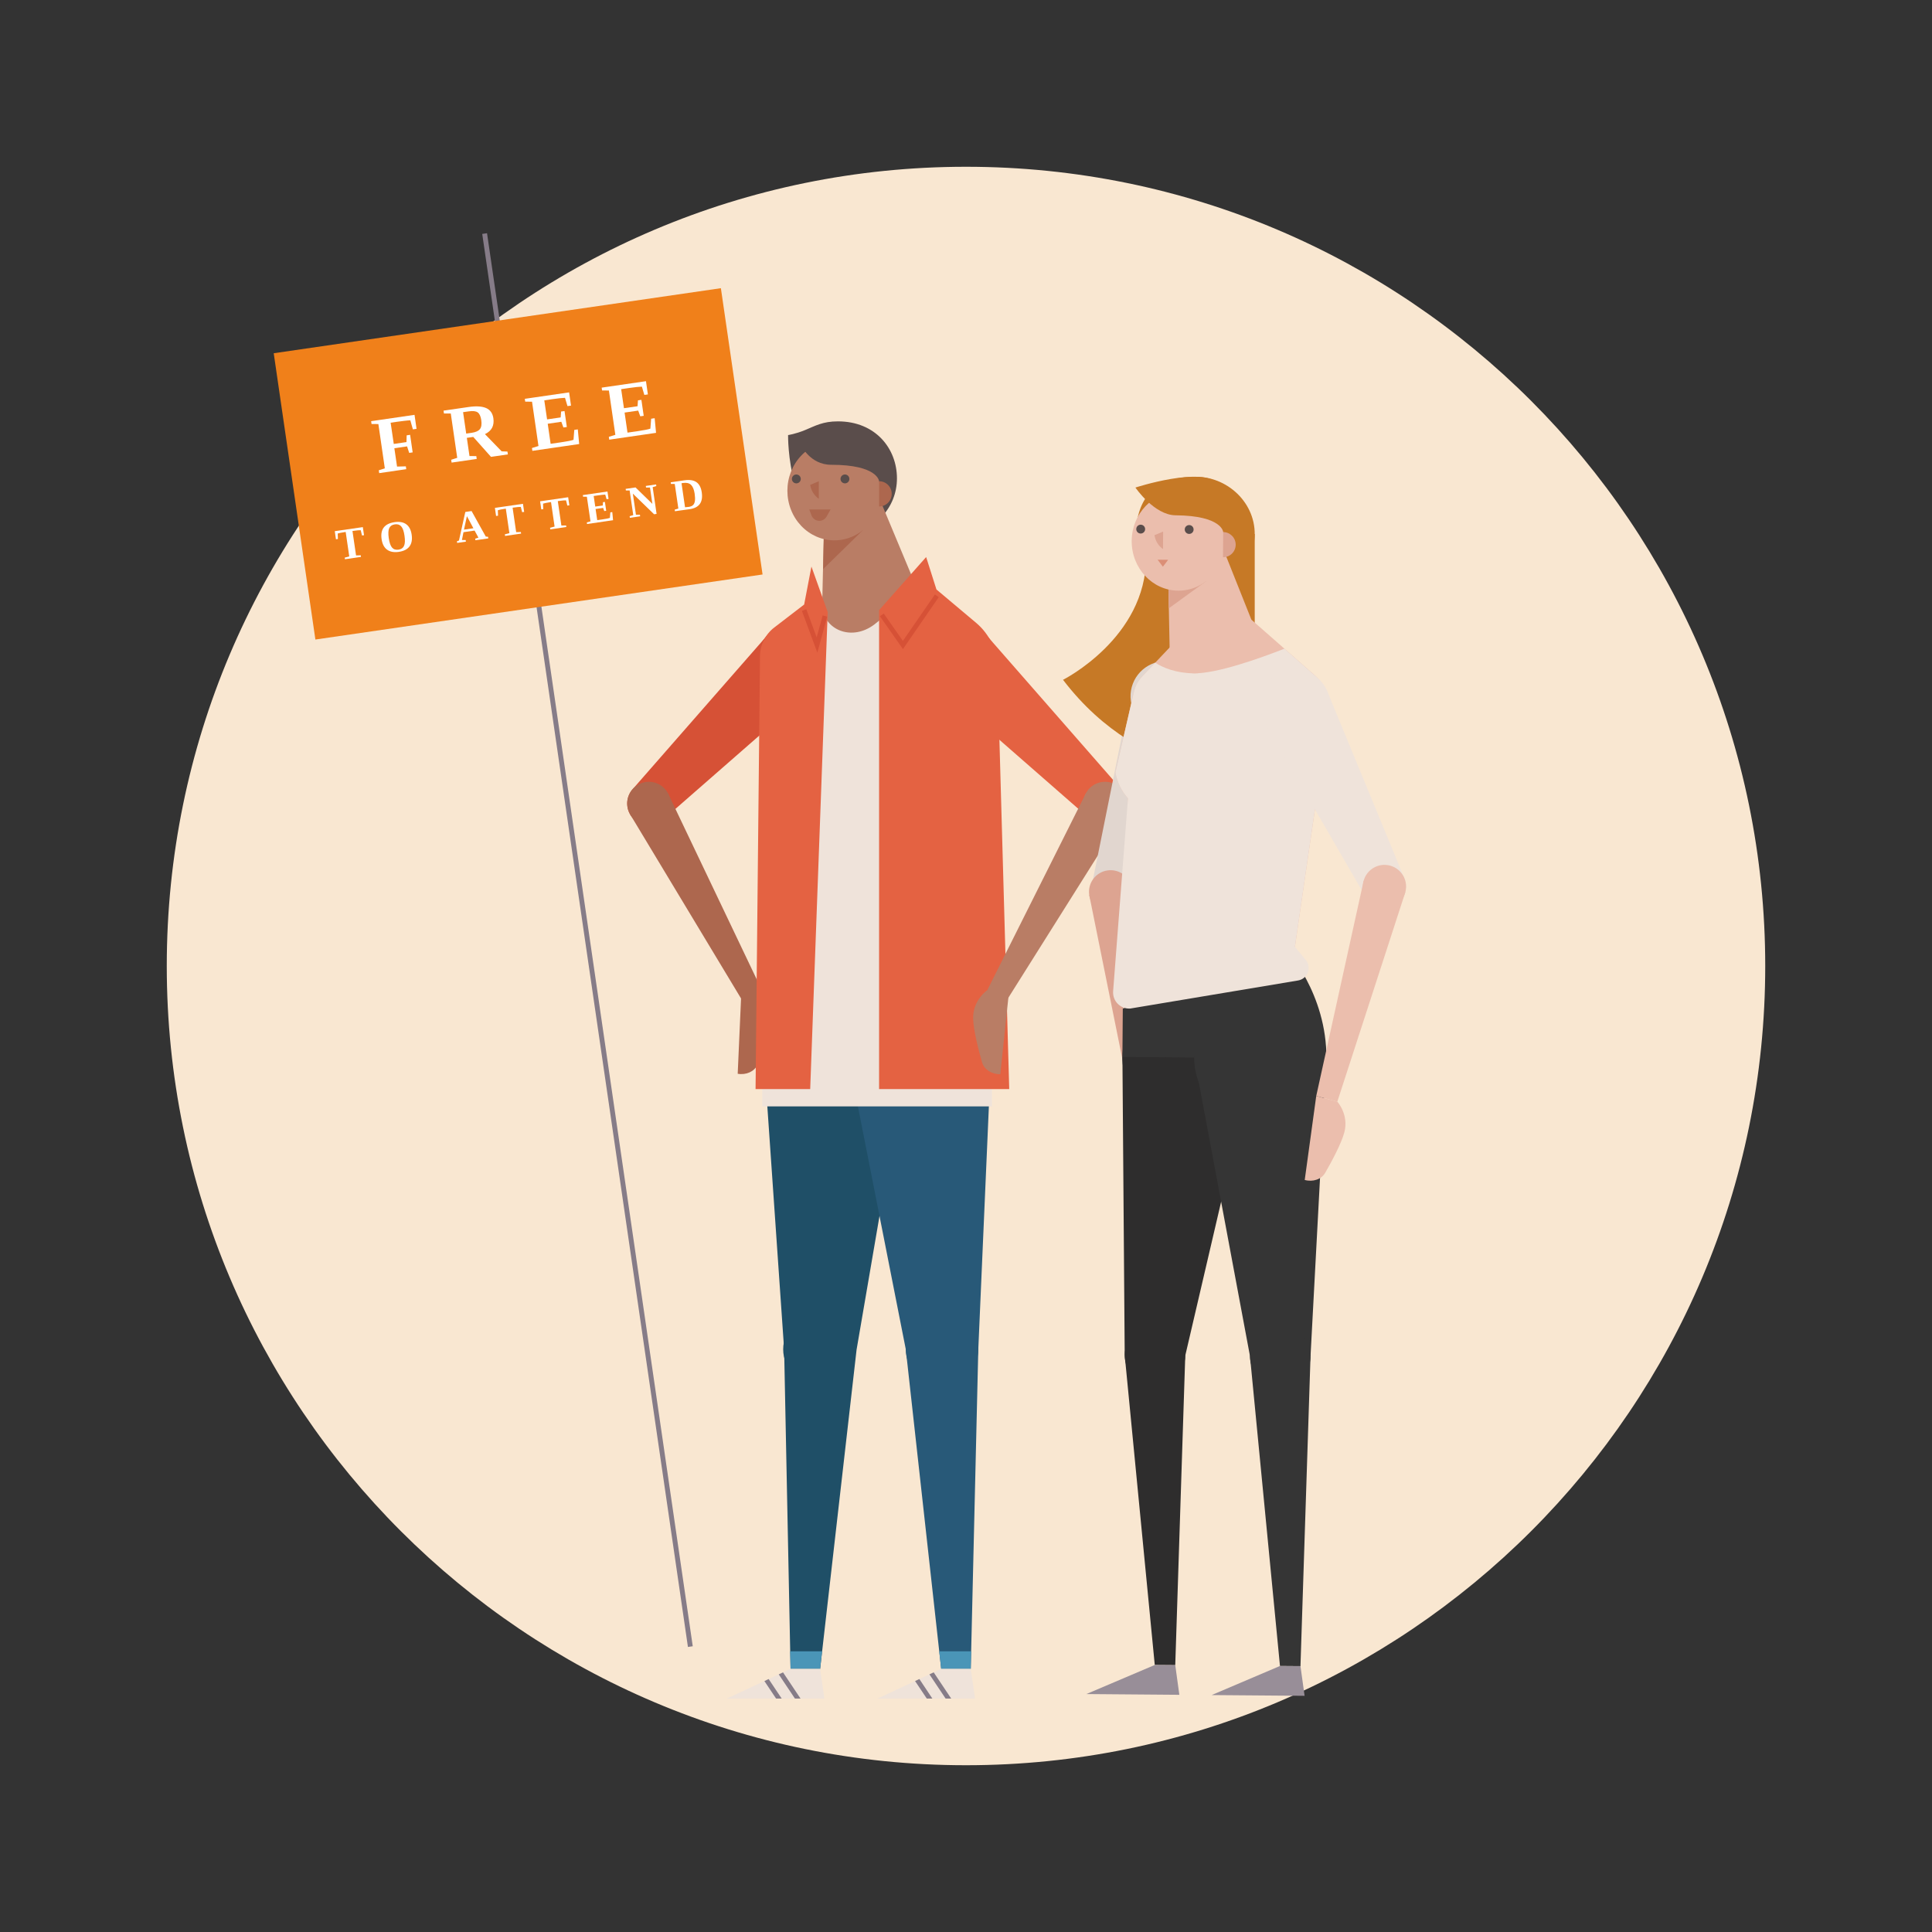 <svg xmlns="http://www.w3.org/2000/svg" xmlns:xlink="http://www.w3.org/1999/xlink" width="1080" zoomAndPan="magnify" viewBox="0 0 810 810" height="1080" preserveAspectRatio="xMidYMid meet" version="1.0"><rect x="0" y="0" width="810" height="810" fill="#333333" stroke="none"/><defs><g/><clipPath id="3404eab331"><path d="M 69.918 69.918 L 740.082 69.918 L 740.082 740.082 L 69.918 740.082 Z M 69.918 69.918 " clip-rule="nonzero"/></clipPath><clipPath id="48c3087d3f"><path d="M 405 69.918 C 219.938 69.918 69.918 219.938 69.918 405 C 69.918 590.062 219.938 740.082 405 740.082 C 590.062 740.082 740.082 590.062 740.082 405 C 740.082 219.938 590.062 69.918 405 69.918 Z M 405 69.918 " clip-rule="nonzero"/></clipPath><clipPath id="56331b2fe4"><path d="M 202 97.453 L 291 97.453 L 291 691 L 202 691 Z M 202 97.453 " clip-rule="nonzero"/></clipPath><clipPath id="d2fed245e0"><path d="M 114.762 120 L 320 120 L 320 269 L 114.762 269 Z M 114.762 120 " clip-rule="nonzero"/></clipPath><clipPath id="007ff8194c"><path d="M 304 699 L 346 699 L 346 712.453 L 304 712.453 Z M 304 699 " clip-rule="nonzero"/></clipPath><clipPath id="f510720773"><path d="M 326 701 L 336 701 L 336 712.453 L 326 712.453 Z M 326 701 " clip-rule="nonzero"/></clipPath><clipPath id="2a7aa86692"><path d="M 320 703 L 328 703 L 328 712.453 L 320 712.453 Z M 320 703 " clip-rule="nonzero"/></clipPath><clipPath id="5cb35851af"><path d="M 367 699 L 409 699 L 409 712.453 L 367 712.453 Z M 367 699 " clip-rule="nonzero"/></clipPath><clipPath id="03c83c3b67"><path d="M 389 701 L 399 701 L 399 712.453 L 389 712.453 Z M 389 701 " clip-rule="nonzero"/></clipPath><clipPath id="36b7e538b1"><path d="M 383 703 L 391 703 L 391 712.453 L 383 712.453 Z M 383 703 " clip-rule="nonzero"/></clipPath><clipPath id="79b43c636f"><path d="M 529 288 L 589.512 288 L 589.512 381 L 529 381 Z M 529 288 " clip-rule="nonzero"/></clipPath><clipPath id="c5164bfb60"><path d="M 551 369 L 589.512 369 L 589.512 462 L 551 462 Z M 551 369 " clip-rule="nonzero"/></clipPath><clipPath id="f06dd37774"><path d="M 571 362 L 589.512 362 L 589.512 381 L 571 381 Z M 571 362 " clip-rule="nonzero"/></clipPath></defs><g clip-path="url(#3404eab331)"><g clip-path="url(#48c3087d3f)"><path fill="#f9e7d1" d="M 69.918 69.918 L 740.082 69.918 L 740.082 740.082 L 69.918 740.082 Z M 69.918 69.918 " fill-opacity="1" fill-rule="nonzero"/></g></g><g clip-path="url(#56331b2fe4)"><path fill="#867c88" d="M 202.176 98.074 L 204.191 97.777 L 290.438 690.199 L 288.418 690.496 Z M 202.176 98.074 " fill-opacity="1" fill-rule="nonzero"/></g><g clip-path="url(#d2fed245e0)"><path fill="#f0801a" d="M 114.758 148.098 L 302.234 120.824 L 319.707 240.852 L 132.23 268.125 Z M 114.758 148.098 " fill-opacity="1" fill-rule="nonzero"/></g><g fill="#ffffff" fill-opacity="1"><g transform="translate(158.198, 198.471)"><g><path d="M 7.141 -10.547 L 8.266 -2.859 L 11.953 -2.953 L 12.125 -1.766 L 0.781 -0.109 L 0.609 -1.297 L 3.141 -2.109 L 0.438 -20.688 L -2.422 -20.703 L -2.594 -21.891 L 15.594 -24.547 L 16.438 -18.672 L 14.906 -18.453 L 13.828 -22.25 C 13.285 -22.238 12.398 -22.16 11.172 -22.016 C 9.941 -21.867 8.969 -21.742 8.25 -21.641 L 5.578 -21.25 L 6.891 -12.344 L 12.219 -13.125 L 12.297 -15.953 L 13.75 -16.172 L 14.812 -8.812 L 13.359 -8.594 L 12.469 -11.328 Z M 7.141 -10.547 "/></g></g></g><g fill="#ffffff" fill-opacity="1"><g transform="translate(188.554, 194.055)"><g><path d="M 7.172 -10.484 L 8.281 -2.859 L 11.141 -2.828 L 11.312 -1.641 L 0.781 -0.109 L 0.609 -1.297 L 3.141 -2.109 L 0.438 -20.688 L -2.422 -20.703 L -2.594 -21.891 L 7.844 -23.406 C 11.039 -23.875 13.504 -23.734 15.234 -22.984 C 16.961 -22.234 17.984 -20.805 18.297 -18.703 C 18.742 -15.586 17.566 -13.367 14.766 -12.047 L 21.766 -4.828 L 24.203 -4.734 L 24.375 -3.547 L 17.297 -2.516 L 9.859 -10.875 Z M 13.219 -17.922 C 12.977 -19.555 12.473 -20.641 11.703 -21.172 C 10.941 -21.711 9.664 -21.848 7.875 -21.578 L 5.594 -21.25 L 6.906 -12.266 L 9.266 -12.609 C 10.93 -12.859 12.066 -13.379 12.672 -14.172 C 13.285 -14.961 13.469 -16.211 13.219 -17.922 Z M 13.219 -17.922 "/></g></g></g><g fill="#ffffff" fill-opacity="1"><g transform="translate(222.619, 189.1)"><g><path d="M 0.406 -1.266 L 3.141 -2.109 L 0.438 -20.688 L -2.422 -20.703 L -2.594 -21.891 L 15.984 -24.594 L 16.781 -19.047 L 15.297 -18.844 L 14.266 -22.312 C 13.035 -22.27 11.266 -22.082 8.953 -21.75 L 5.578 -21.25 L 6.75 -13.266 L 12.453 -14.094 L 12.625 -16.562 L 14.062 -16.766 L 15.031 -10.078 L 13.594 -9.875 L 12.719 -12.266 L 7.016 -11.438 L 8.234 -3.031 L 12.344 -3.625 C 15.145 -4.031 16.973 -4.391 17.828 -4.703 L 18.156 -8.859 L 19.625 -9.078 L 20.203 -2.938 L 0.578 -0.078 Z M 0.406 -1.266 "/></g></g></g><g fill="#ffffff" fill-opacity="1"><g transform="translate(254.846, 184.411)"><g><path d="M 0.406 -1.266 L 3.141 -2.109 L 0.438 -20.688 L -2.422 -20.703 L -2.594 -21.891 L 15.984 -24.594 L 16.781 -19.047 L 15.297 -18.844 L 14.266 -22.312 C 13.035 -22.27 11.266 -22.082 8.953 -21.75 L 5.578 -21.25 L 6.75 -13.266 L 12.453 -14.094 L 12.625 -16.562 L 14.062 -16.766 L 15.031 -10.078 L 13.594 -9.875 L 12.719 -12.266 L 7.016 -11.438 L 8.234 -3.031 L 12.344 -3.625 C 15.145 -4.031 16.973 -4.391 17.828 -4.703 L 18.156 -8.859 L 19.625 -9.078 L 20.203 -2.938 L 0.578 -0.078 Z M 0.406 -1.266 "/></g></g></g><g fill="#ffffff" fill-opacity="1"><g transform="translate(141.822, 234.871)"><g><path d="M 2.797 -0.406 L 2.703 -1.078 L 4.609 -1.578 L 3.109 -11.844 L 2.641 -11.781 C 1.266 -11.57 0.305 -11.375 -0.234 -11.188 L -0.156 -8.891 L -0.969 -8.781 L -1.469 -12.172 L 10.297 -13.875 L 10.797 -10.484 L 9.953 -10.375 L 9.406 -12.578 C 8.875 -12.609 7.875 -12.52 6.406 -12.312 L 5.953 -12.25 L 7.453 -2 L 9.422 -2.062 L 9.516 -1.391 Z M 2.797 -0.406 "/></g></g></g><g fill="#ffffff" fill-opacity="1"><g transform="translate(159.985, 232.229)"><g><path d="M 3 -6.641 C 3.281 -4.711 3.742 -3.379 4.391 -2.641 C 5.047 -1.898 5.945 -1.613 7.094 -1.781 C 8.227 -1.945 9 -2.477 9.406 -3.375 C 9.82 -4.281 9.891 -5.691 9.609 -7.609 C 9.336 -9.516 8.875 -10.828 8.219 -11.547 C 7.57 -12.273 6.68 -12.555 5.547 -12.391 C 4.398 -12.223 3.617 -11.695 3.203 -10.812 C 2.797 -9.938 2.727 -8.547 3 -6.641 Z M 0 -6.203 C -0.594 -10.328 1.211 -12.695 5.422 -13.312 C 7.492 -13.613 9.133 -13.316 10.344 -12.422 C 11.562 -11.535 12.316 -10.078 12.609 -8.047 C 12.91 -5.984 12.602 -4.344 11.688 -3.125 C 10.77 -1.914 9.285 -1.16 7.234 -0.859 C 5.191 -0.566 3.551 -0.867 2.312 -1.766 C 1.07 -2.66 0.301 -4.141 0 -6.203 Z M 0 -6.203 "/></g></g></g><g fill="#ffffff" fill-opacity="1"><g transform="translate(179.94, 229.326)"><g/></g></g><g fill="#ffffff" fill-opacity="1"><g transform="translate(191.476, 227.648)"><g><path d="M 3.766 -1.234 L 3.859 -0.562 L 0.188 -0.031 L 0.094 -0.703 L 0.953 -1.047 L 3.609 -13 L 6.234 -13.391 L 12.188 -2.688 L 13.141 -2.594 L 13.234 -1.922 L 7.844 -1.141 L 7.75 -1.812 L 9.109 -2.234 L 7.5 -5.203 L 2.844 -4.531 L 2.188 -1.234 Z M 4.281 -11.234 L 3.047 -5.594 L 7 -6.172 Z M 4.281 -11.234 "/></g></g></g><g fill="#ffffff" fill-opacity="1"><g transform="translate(208.956, 225.105)"><g><path d="M 2.797 -0.406 L 2.703 -1.078 L 4.609 -1.578 L 3.109 -11.844 L 2.641 -11.781 C 1.266 -11.57 0.305 -11.375 -0.234 -11.188 L -0.156 -8.891 L -0.969 -8.781 L -1.469 -12.172 L 10.297 -13.875 L 10.797 -10.484 L 9.953 -10.375 L 9.406 -12.578 C 8.875 -12.609 7.875 -12.52 6.406 -12.312 L 5.953 -12.25 L 7.453 -2 L 9.422 -2.062 L 9.516 -1.391 Z M 2.797 -0.406 "/></g></g></g><g fill="#ffffff" fill-opacity="1"><g transform="translate(227.908, 222.348)"><g><path d="M 2.797 -0.406 L 2.703 -1.078 L 4.609 -1.578 L 3.109 -11.844 L 2.641 -11.781 C 1.266 -11.57 0.305 -11.375 -0.234 -11.188 L -0.156 -8.891 L -0.969 -8.781 L -1.469 -12.172 L 10.297 -13.875 L 10.797 -10.484 L 9.953 -10.375 L 9.406 -12.578 C 8.875 -12.609 7.875 -12.52 6.406 -12.312 L 5.953 -12.25 L 7.453 -2 L 9.422 -2.062 L 9.516 -1.391 Z M 2.797 -0.406 "/></g></g></g><g fill="#ffffff" fill-opacity="1"><g transform="translate(245.811, 219.743)"><g><path d="M 0.219 -0.719 L 1.75 -1.156 L 0.234 -11.484 L -1.359 -11.5 L -1.453 -12.172 L 8.875 -13.672 L 9.328 -10.578 L 8.5 -10.453 L 7.938 -12.391 C 7.238 -12.359 6.254 -12.25 4.984 -12.062 L 3.094 -11.797 L 3.75 -7.359 L 6.922 -7.812 L 6.984 -9.203 L 7.797 -9.312 L 8.344 -5.594 L 7.531 -5.484 L 7.062 -6.797 L 3.891 -6.344 L 4.578 -1.672 L 6.859 -2 C 8.422 -2.227 9.43 -2.43 9.891 -2.609 L 10.078 -4.922 L 10.891 -5.047 L 11.219 -1.641 L 0.312 -0.047 Z M 0.219 -0.719 "/></g></g></g><g fill="#ffffff" fill-opacity="1"><g transform="translate(263.714, 217.139)"><g><path d="M 8.797 -12.734 L 7.141 -12.734 L 7.047 -13.406 L 11.359 -14.031 L 11.453 -13.359 L 9.922 -12.906 L 11.562 -1.688 L 10.516 -1.531 L 1.609 -10.172 L 2.906 -1.328 L 4.578 -1.344 L 4.672 -0.672 L 0.359 -0.047 L 0.266 -0.719 L 1.781 -1.172 L 0.266 -11.5 L -1.312 -11.5 L -1.406 -12.172 L 2.734 -12.781 L 9.797 -5.891 Z M 8.797 -12.734 "/></g></g></g><g fill="#ffffff" fill-opacity="1"><g transform="translate(282.639, 214.386)"><g><path d="M 8.594 -7.438 C 8.332 -9.176 7.82 -10.406 7.062 -11.125 C 6.301 -11.844 5.195 -12.098 3.75 -11.891 L 3.094 -11.797 L 4.562 -1.719 C 5.145 -1.75 5.676 -1.801 6.156 -1.875 C 6.938 -1.988 7.531 -2.242 7.938 -2.641 C 8.344 -3.047 8.598 -3.625 8.703 -4.375 C 8.816 -5.125 8.781 -6.145 8.594 -7.438 Z M 4.312 -13.016 C 6.488 -13.328 8.172 -13.066 9.359 -12.234 C 10.547 -11.398 11.285 -9.969 11.578 -7.938 C 11.879 -5.863 11.602 -4.242 10.75 -3.078 C 9.906 -1.922 8.477 -1.195 6.469 -0.906 L 2.391 -0.344 L 0.328 -0.047 L 0.234 -0.719 L 1.766 -1.172 L 0.25 -11.5 L -1.344 -11.5 L -1.438 -12.172 Z M 4.312 -13.016 "/></g></g></g><path fill="#1f4f67" d="M 328.75 565.703 L 359.152 565.703 L 381.73 434.055 L 319.645 434.055 Z M 328.75 565.703 " fill-opacity="1" fill-rule="nonzero"/><path fill="#1f4f67" d="M 343.844 699.676 L 331.445 699.676 L 328.75 565.703 L 359.141 565.703 Z M 343.844 699.676 " fill-opacity="1" fill-rule="nonzero"/><path fill="#4a95b7" d="M 331.445 699.676 L 343.844 699.676 L 344.676 692.332 L 331.293 692.332 Z M 331.445 699.676 " fill-opacity="1" fill-rule="nonzero"/><g clip-path="url(#007ff8194c)"><path fill="#efe3da" d="M 304.75 712.125 L 345.641 712.125 L 343.844 699.668 L 331.445 699.668 Z M 304.75 712.125 " fill-opacity="1" fill-rule="nonzero"/></g><g clip-path="url(#f510720773)"><path fill="#867c88" d="M 333.277 712.125 L 326.496 701.988 L 328.281 701.145 L 335.625 712.125 Z M 333.277 712.125 " fill-opacity="1" fill-rule="nonzero"/></g><g clip-path="url(#2a7aa86692)"><path fill="#867c88" d="M 325.379 712.125 L 320.477 704.793 L 322.266 703.949 L 327.73 712.125 Z M 325.379 712.125 " fill-opacity="1" fill-rule="nonzero"/></g><path fill="#1f4f67" d="M 372.648 412.113 C 373.367 412.832 374.047 413.582 374.691 414.367 C 375.336 415.156 375.941 415.969 376.508 416.816 C 377.074 417.66 377.594 418.531 378.074 419.43 C 378.555 420.324 378.988 421.242 379.375 422.18 C 379.766 423.121 380.109 424.074 380.402 425.051 C 380.699 426.023 380.945 427.008 381.145 428.004 C 381.344 429 381.492 430.004 381.59 431.016 C 381.691 432.027 381.738 433.043 381.738 434.059 C 381.738 435.074 381.691 436.09 381.59 437.102 C 381.492 438.113 381.344 439.117 381.145 440.113 C 380.945 441.109 380.699 442.094 380.402 443.066 C 380.109 444.039 379.766 444.996 379.375 445.934 C 378.988 446.875 378.555 447.793 378.074 448.688 C 377.594 449.586 377.074 450.457 376.508 451.301 C 375.941 452.145 375.336 452.961 374.691 453.746 C 374.047 454.531 373.367 455.285 372.648 456.004 C 371.926 456.723 371.176 457.406 370.391 458.051 C 369.602 458.695 368.789 459.301 367.941 459.863 C 367.098 460.43 366.227 460.949 365.328 461.43 C 364.434 461.91 363.516 462.344 362.574 462.73 C 361.637 463.121 360.68 463.461 359.707 463.758 C 358.734 464.051 357.746 464.301 356.75 464.496 C 355.754 464.695 354.75 464.844 353.734 464.945 C 352.723 465.043 351.711 465.094 350.691 465.094 C 349.676 465.094 348.66 465.043 347.648 464.945 C 346.637 464.844 345.633 464.695 344.637 464.496 C 343.641 464.301 342.652 464.051 341.68 463.758 C 340.707 463.461 339.75 463.121 338.812 462.73 C 337.871 462.344 336.953 461.91 336.059 461.43 C 335.16 460.949 334.289 460.43 333.445 459.863 C 332.598 459.301 331.785 458.695 330.996 458.051 C 330.211 457.406 329.457 456.723 328.738 456.004 C 328.02 455.285 327.34 454.531 326.695 453.746 C 326.047 452.961 325.445 452.145 324.879 451.301 C 324.312 450.457 323.793 449.586 323.312 448.688 C 322.832 447.793 322.398 446.875 322.008 445.934 C 321.621 444.996 321.277 444.039 320.984 443.066 C 320.688 442.094 320.441 441.109 320.242 440.113 C 320.043 439.117 319.895 438.113 319.797 437.102 C 319.695 436.09 319.645 435.074 319.645 434.059 C 319.645 433.043 319.695 432.027 319.797 431.016 C 319.895 430.004 320.043 429 320.242 428.004 C 320.441 427.008 320.688 426.023 320.984 425.051 C 321.277 424.078 321.621 423.121 322.008 422.18 C 322.398 421.242 322.832 420.324 323.312 419.43 C 323.793 418.531 324.312 417.66 324.879 416.816 C 325.445 415.969 326.047 415.156 326.695 414.371 C 327.34 413.582 328.02 412.832 328.738 412.113 C 329.457 411.395 330.211 410.711 330.996 410.066 C 331.785 409.422 332.598 408.816 333.445 408.254 C 334.289 407.688 335.16 407.168 336.059 406.688 C 336.953 406.207 337.871 405.773 338.812 405.383 C 339.75 404.996 340.707 404.652 341.68 404.359 C 342.652 404.062 343.641 403.816 344.637 403.617 C 345.633 403.422 346.637 403.27 347.648 403.172 C 348.66 403.07 349.676 403.023 350.691 403.023 C 351.711 403.023 352.723 403.07 353.734 403.172 C 354.75 403.27 355.754 403.422 356.75 403.617 C 357.746 403.816 358.734 404.062 359.707 404.359 C 360.68 404.652 361.637 404.996 362.574 405.383 C 363.516 405.773 364.434 406.207 365.328 406.688 C 366.227 407.168 367.098 407.688 367.941 408.254 C 368.789 408.816 369.602 409.422 370.391 410.066 C 371.176 410.711 371.926 411.395 372.648 412.113 Z M 372.648 412.113 " fill-opacity="1" fill-rule="nonzero"/><path fill="#1f4f67" d="M 358.75 565.703 C 358.75 566.699 358.652 567.688 358.457 568.664 C 358.262 569.645 357.973 570.594 357.59 571.516 C 357.211 572.438 356.742 573.312 356.188 574.141 C 355.633 574.969 355.004 575.738 354.297 576.441 C 353.594 577.148 352.824 577.777 351.996 578.332 C 351.164 578.887 350.289 579.355 349.367 579.734 C 348.445 580.117 347.496 580.406 346.516 580.602 C 345.539 580.797 344.551 580.891 343.551 580.891 C 342.555 580.891 341.566 580.797 340.586 580.602 C 339.609 580.406 338.66 580.117 337.738 579.734 C 336.816 579.355 335.941 578.887 335.109 578.332 C 334.281 577.777 333.512 577.148 332.809 576.441 C 332.102 575.738 331.473 574.969 330.918 574.141 C 330.363 573.312 329.895 572.438 329.512 571.516 C 329.133 570.594 328.844 569.645 328.648 568.664 C 328.453 567.688 328.355 566.699 328.355 565.703 C 328.355 564.703 328.453 563.715 328.648 562.738 C 328.844 561.762 329.133 560.809 329.512 559.887 C 329.895 558.969 330.363 558.09 330.918 557.262 C 331.473 556.434 332.102 555.664 332.809 554.961 C 333.512 554.254 334.281 553.625 335.109 553.07 C 335.941 552.516 336.816 552.051 337.738 551.668 C 338.66 551.285 339.609 550.996 340.586 550.805 C 341.566 550.609 342.555 550.512 343.551 550.512 C 344.551 550.512 345.539 550.609 346.516 550.805 C 347.496 550.996 348.445 551.285 349.367 551.668 C 350.289 552.051 351.164 552.516 351.996 553.07 C 352.824 553.625 353.594 554.254 354.297 554.961 C 355.004 555.664 355.633 556.434 356.188 557.262 C 356.742 558.09 357.211 558.969 357.59 559.887 C 357.973 560.809 358.262 561.762 358.457 562.738 C 358.652 563.715 358.75 564.703 358.75 565.703 Z M 358.75 565.703 " fill-opacity="1" fill-rule="nonzero"/><path fill="#285978" d="M 379.754 565.703 L 410.156 565.703 L 415.891 434.055 L 353.809 434.055 Z M 379.754 565.703 " fill-opacity="1" fill-rule="nonzero"/><path fill="#285978" d="M 406.992 699.676 L 394.594 699.676 L 379.754 565.703 L 410.156 565.703 Z M 406.992 699.676 " fill-opacity="1" fill-rule="nonzero"/><path fill="#4a95b7" d="M 394.594 699.676 L 406.992 699.676 L 407.16 692.332 L 393.781 692.332 Z M 394.594 699.676 " fill-opacity="1" fill-rule="nonzero"/><g clip-path="url(#5cb35851af)"><path fill="#efe3da" d="M 367.898 712.125 L 408.789 712.125 L 406.992 699.668 L 394.594 699.668 Z M 367.898 712.125 " fill-opacity="1" fill-rule="nonzero"/></g><g clip-path="url(#03c83c3b67)"><path fill="#867c88" d="M 396.449 712.125 L 389.664 701.977 L 391.449 701.145 L 398.797 712.125 Z M 396.449 712.125 " fill-opacity="1" fill-rule="nonzero"/></g><g clip-path="url(#36b7e538b1)"><path fill="#867c88" d="M 388.559 712.125 L 383.648 704.785 L 385.453 703.941 L 390.898 712.125 Z M 388.559 712.125 " fill-opacity="1" fill-rule="nonzero"/></g><path fill="#285978" d="M 389.285 403.336 C 390.289 403.48 391.285 403.676 392.273 403.918 C 393.262 404.16 394.234 404.453 395.195 404.789 C 396.152 405.129 397.094 405.516 398.012 405.945 C 398.934 406.375 399.832 406.852 400.707 407.371 C 401.578 407.891 402.426 408.449 403.246 409.051 C 404.066 409.652 404.852 410.297 405.609 410.977 C 406.363 411.656 407.086 412.371 407.77 413.121 C 408.457 413.871 409.105 414.652 409.715 415.465 C 410.324 416.281 410.891 417.121 411.418 417.992 C 411.941 418.863 412.426 419.754 412.863 420.672 C 413.301 421.59 413.695 422.527 414.039 423.48 C 414.387 424.438 414.684 425.406 414.938 426.395 C 415.188 427.379 415.391 428.371 415.543 429.379 C 415.695 430.383 415.801 431.391 415.852 432.406 C 415.906 433.422 415.91 434.438 415.867 435.453 C 415.82 436.469 415.723 437.48 415.578 438.484 C 415.434 439.492 415.238 440.488 414.996 441.477 C 414.754 442.461 414.461 443.434 414.125 444.395 C 413.785 445.352 413.398 446.289 412.969 447.211 C 412.539 448.133 412.062 449.031 411.543 449.902 C 411.023 450.777 410.465 451.625 409.859 452.441 C 409.258 453.262 408.617 454.047 407.938 454.805 C 407.258 455.559 406.543 456.281 405.793 456.965 C 405.039 457.652 404.258 458.301 403.445 458.906 C 402.629 459.516 401.789 460.086 400.918 460.609 C 400.047 461.137 399.152 461.617 398.234 462.059 C 397.32 462.496 396.383 462.887 395.426 463.234 C 394.469 463.578 393.5 463.879 392.512 464.129 C 391.527 464.379 390.531 464.582 389.527 464.734 C 388.523 464.887 387.512 464.992 386.496 465.047 C 385.48 465.102 384.465 465.105 383.449 465.059 C 382.434 465.012 381.422 464.918 380.418 464.77 C 379.41 464.625 378.414 464.434 377.426 464.188 C 376.438 463.945 375.465 463.656 374.508 463.316 C 373.547 462.977 372.609 462.594 371.688 462.16 C 370.766 461.73 369.871 461.258 368.996 460.738 C 368.121 460.219 367.273 459.656 366.453 459.055 C 365.637 458.453 364.848 457.812 364.094 457.133 C 363.336 456.453 362.613 455.738 361.93 454.988 C 361.242 454.238 360.598 453.453 359.988 452.641 C 359.379 451.828 358.809 450.984 358.285 450.113 C 357.758 449.246 357.277 448.352 356.836 447.434 C 356.398 446.516 356.008 445.582 355.66 444.625 C 355.312 443.668 355.016 442.699 354.766 441.715 C 354.512 440.73 354.312 439.734 354.156 438.73 C 354.004 437.723 353.902 436.715 353.848 435.699 C 353.793 434.684 353.789 433.668 353.836 432.652 C 353.883 431.637 353.977 430.629 354.121 429.621 C 354.266 428.617 354.461 427.617 354.703 426.633 C 354.949 425.645 355.238 424.672 355.578 423.715 C 355.914 422.754 356.301 421.816 356.73 420.895 C 357.164 419.977 357.637 419.078 358.156 418.203 C 358.676 417.328 359.238 416.484 359.84 415.664 C 360.441 414.844 361.082 414.059 361.762 413.301 C 362.445 412.547 363.16 411.824 363.91 411.141 C 364.66 410.453 365.441 409.809 366.258 409.199 C 367.07 408.59 367.914 408.023 368.785 407.496 C 369.652 406.969 370.547 406.488 371.465 406.051 C 372.383 405.613 373.32 405.219 374.273 404.875 C 375.23 404.527 376.203 404.23 377.188 403.977 C 378.172 403.727 379.168 403.523 380.172 403.371 C 381.18 403.219 382.188 403.113 383.203 403.062 C 384.219 403.008 385.234 403.004 386.25 403.051 C 387.266 403.094 388.277 403.191 389.285 403.336 Z M 389.285 403.336 " fill-opacity="1" fill-rule="nonzero"/><path fill="#285978" d="M 410.148 565.703 C 410.148 566.699 410.051 567.688 409.855 568.664 C 409.66 569.645 409.371 570.594 408.988 571.516 C 408.609 572.438 408.141 573.312 407.586 574.141 C 407.031 574.969 406.402 575.738 405.695 576.441 C 404.992 577.148 404.223 577.777 403.395 578.332 C 402.562 578.887 401.688 579.355 400.766 579.734 C 399.844 580.117 398.895 580.406 397.914 580.602 C 396.938 580.797 395.949 580.891 394.949 580.891 C 393.953 580.891 392.965 580.797 391.984 580.602 C 391.008 580.406 390.059 580.117 389.137 579.734 C 388.215 579.355 387.34 578.887 386.508 578.332 C 385.68 577.777 384.91 577.148 384.207 576.441 C 383.5 575.738 382.871 574.969 382.316 574.141 C 381.762 573.312 381.293 572.438 380.91 571.516 C 380.531 570.594 380.242 569.645 380.047 568.664 C 379.852 567.688 379.754 566.699 379.754 565.703 C 379.754 564.703 379.852 563.715 380.047 562.738 C 380.242 561.762 380.531 560.809 380.91 559.887 C 381.293 558.969 381.762 558.09 382.316 557.262 C 382.871 556.434 383.5 555.664 384.207 554.961 C 384.91 554.254 385.68 553.625 386.508 553.07 C 387.34 552.516 388.215 552.051 389.137 551.668 C 390.059 551.285 391.008 550.996 391.984 550.805 C 392.965 550.609 393.953 550.512 394.949 550.512 C 395.949 550.512 396.938 550.609 397.914 550.805 C 398.895 550.996 399.844 551.285 400.766 551.668 C 401.688 552.051 402.562 552.516 403.395 553.07 C 404.223 553.625 404.992 554.254 405.695 554.961 C 406.402 555.664 407.031 556.434 407.586 557.262 C 408.141 558.09 408.609 558.969 408.988 559.887 C 409.371 560.809 409.66 561.762 409.855 562.738 C 410.051 563.715 410.148 564.703 410.148 565.703 Z M 410.148 565.703 " fill-opacity="1" fill-rule="nonzero"/><path fill="#d65136" d="M 265.598 343.289 C 262.23 339.918 262.051 334.512 265.188 330.93 L 321.805 266.223 L 342.691 287.098 L 277.961 343.699 C 274.375 346.832 268.969 346.656 265.598 343.289 Z M 265.598 343.289 " fill-opacity="1" fill-rule="nonzero"/><path fill="#d65136" d="M 342.691 287.098 C 336.926 292.859 327.57 292.859 321.805 287.098 C 316.043 281.336 316.043 271.984 321.805 266.223 C 327.57 260.461 336.918 260.461 342.691 266.223 C 348.457 271.984 348.457 281.328 342.691 287.098 Z M 342.691 287.098 " fill-opacity="1" fill-rule="nonzero"/><path fill="#ad674e" d="M 311.824 420.492 L 319.906 416.152 L 280.035 332.551 L 264.027 341.156 Z M 311.824 420.492 " fill-opacity="1" fill-rule="nonzero"/><path fill="#ad674e" d="M 267.73 328.855 C 272.148 326.477 277.66 328.133 280.035 332.551 C 282.414 336.965 280.758 342.473 276.34 344.848 C 271.926 347.227 266.414 345.57 264.035 341.156 C 261.66 336.738 263.316 331.23 267.73 328.855 Z M 267.73 328.855 " fill-opacity="1" fill-rule="nonzero"/><path fill="#ad674e" d="M 310.867 414.574 L 309.285 450.184 C 312.832 450.801 316.277 449.246 317.566 446.422 C 319.859 441.426 323.152 433.664 324.016 428.789 C 325.352 421.129 319.906 416.152 319.906 416.152 Z M 310.867 414.574 " fill-opacity="1" fill-rule="nonzero"/><path fill="#efe3da" d="M 319.59 463.848 L 319.609 275.93 C 319.391 271.918 321.199 268.062 324.406 265.652 L 355.809 242.09 L 382.516 242.09 C 382.516 242.09 411.121 263.742 411.121 263.742 C 414.172 266.055 415.949 269.684 415.902 273.508 L 415.902 463.859 L 319.598 463.859 Z M 319.59 463.848 " fill-opacity="1" fill-rule="nonzero"/><path fill="#5a4d4b" d="M 376.051 200.559 C 376.051 213.008 366.488 223.09 354.68 223.09 C 329.836 223.09 330.406 182.41 330.406 182.41 C 330.406 182.41 333.531 181.953 337.453 180.336 C 341.941 178.484 344.992 176.66 351.301 176.66 C 367.105 176.66 376.051 188.109 376.051 200.559 Z M 376.051 200.559 " fill-opacity="1" fill-rule="nonzero"/><path fill="#b97d65" d="M 382.516 242.078 L 367.77 206.75 L 345.516 218.359 L 344.664 255.316 C 346.742 264.902 357.711 268.438 366.469 261.891 C 377.293 253.789 382.516 242.078 382.516 242.078 Z M 382.516 242.078 " fill-opacity="1" fill-rule="nonzero"/><path fill="#ad674e" d="M 361.688 222.359 L 345.098 238.598 L 345.527 218.359 Z M 361.688 222.359 " fill-opacity="1" fill-rule="nonzero"/><path fill="#b97d65" d="M 369.547 205.75 C 369.547 206.43 369.516 207.109 369.453 207.785 C 369.387 208.465 369.293 209.137 369.168 209.805 C 369.043 210.473 368.883 211.133 368.699 211.785 C 368.512 212.438 368.293 213.078 368.047 213.707 C 367.797 214.336 367.523 214.949 367.219 215.551 C 366.914 216.152 366.582 216.734 366.223 217.301 C 365.863 217.867 365.48 218.414 365.07 218.941 C 364.66 219.465 364.227 219.969 363.773 220.453 C 363.316 220.934 362.836 221.391 362.34 221.824 C 361.84 222.254 361.32 222.66 360.785 223.039 C 360.246 223.418 359.695 223.766 359.125 224.086 C 358.555 224.406 357.973 224.699 357.375 224.961 C 356.777 225.219 356.172 225.449 355.555 225.648 C 354.938 225.844 354.309 226.012 353.676 226.145 C 353.043 226.277 352.406 226.375 351.762 226.441 C 351.121 226.508 350.477 226.543 349.832 226.543 C 349.184 226.543 348.543 226.508 347.898 226.441 C 347.254 226.375 346.617 226.277 345.984 226.145 C 345.352 226.012 344.727 225.844 344.109 225.648 C 343.488 225.449 342.883 225.219 342.285 224.961 C 341.691 224.699 341.105 224.406 340.539 224.086 C 339.969 223.766 339.414 223.418 338.879 223.039 C 338.34 222.66 337.824 222.254 337.324 221.824 C 336.824 221.391 336.348 220.934 335.891 220.453 C 335.434 219.969 335 219.465 334.59 218.941 C 334.18 218.414 333.797 217.867 333.438 217.301 C 333.078 216.734 332.746 216.152 332.445 215.551 C 332.141 214.949 331.863 214.336 331.617 213.707 C 331.367 213.078 331.152 212.438 330.965 211.785 C 330.777 211.133 330.621 210.473 330.496 209.805 C 330.367 209.137 330.273 208.465 330.211 207.785 C 330.148 207.109 330.117 206.43 330.117 205.75 C 330.117 205.066 330.148 204.387 330.211 203.711 C 330.273 203.031 330.367 202.359 330.496 201.691 C 330.621 201.023 330.777 200.363 330.965 199.711 C 331.152 199.062 331.371 198.422 331.617 197.793 C 331.863 197.164 332.141 196.547 332.445 195.945 C 332.746 195.348 333.078 194.762 333.438 194.195 C 333.797 193.629 334.18 193.082 334.59 192.559 C 335 192.031 335.434 191.527 335.891 191.047 C 336.348 190.562 336.824 190.105 337.324 189.676 C 337.824 189.242 338.34 188.84 338.879 188.461 C 339.414 188.082 339.969 187.73 340.535 187.41 C 341.105 187.09 341.691 186.797 342.285 186.539 C 342.883 186.277 343.488 186.047 344.109 185.852 C 344.727 185.652 345.352 185.488 345.984 185.355 C 346.617 185.223 347.254 185.121 347.898 185.055 C 348.543 184.988 349.184 184.957 349.832 184.957 C 350.477 184.957 351.121 184.988 351.762 185.055 C 352.406 185.121 353.043 185.223 353.676 185.355 C 354.309 185.488 354.938 185.652 355.555 185.852 C 356.172 186.047 356.777 186.277 357.375 186.539 C 357.973 186.797 358.555 187.09 359.125 187.41 C 359.695 187.73 360.246 188.082 360.785 188.461 C 361.32 188.84 361.84 189.242 362.34 189.676 C 362.836 190.105 363.316 190.562 363.773 191.047 C 364.227 191.527 364.66 192.031 365.07 192.559 C 365.48 193.082 365.863 193.629 366.223 194.195 C 366.582 194.762 366.914 195.348 367.219 195.945 C 367.523 196.547 367.797 197.164 368.047 197.793 C 368.293 198.422 368.512 199.062 368.699 199.711 C 368.883 200.363 369.043 201.023 369.168 201.691 C 369.293 202.359 369.387 203.031 369.453 203.711 C 369.516 204.387 369.547 205.066 369.547 205.75 Z M 369.547 205.75 " fill-opacity="1" fill-rule="nonzero"/><path fill="#5a4d4b" d="M 333.867 198.93 C 334.898 198.93 335.73 199.762 335.73 200.793 C 335.73 201.82 334.898 202.652 333.867 202.652 C 332.84 202.652 332.004 201.82 332.004 200.793 C 332.004 199.762 332.84 198.93 333.867 198.93 Z M 333.867 198.93 " fill-opacity="1" fill-rule="nonzero"/><path fill="#5a4d4b" d="M 354.246 198.93 C 355.277 198.93 356.109 199.762 356.109 200.793 C 356.109 201.82 355.277 202.652 354.246 202.652 C 353.219 202.652 352.387 201.82 352.387 200.793 C 352.387 199.762 353.219 198.93 354.246 198.93 Z M 354.246 198.93 " fill-opacity="1" fill-rule="nonzero"/><path fill="#ad674e" d="M 343.496 218.359 C 342.047 218.359 340.746 217.461 340.238 216.102 L 339.293 213.598 L 348.23 213.598 C 348.23 213.598 346.539 216.59 346.539 216.59 C 345.918 217.684 344.758 218.359 343.504 218.359 Z M 343.496 218.359 " fill-opacity="1" fill-rule="nonzero"/><path fill="#ad674e" d="M 343.301 209.117 C 341.484 207.883 340.07 205.805 339.68 203.289 L 343.301 201.754 Z M 343.301 209.117 " fill-opacity="1" fill-rule="nonzero"/><path fill="#5a4d4b" d="M 368.562 201.754 C 368.562 201.754 368.125 194.859 348.484 194.859 C 339.48 194.859 335.738 186.441 335.738 186.441 C 335.738 186.441 359.676 177.352 366.785 184.957 C 371.211 189.688 370.324 204.758 370.324 204.758 L 368.574 201.766 Z M 368.562 201.754 " fill-opacity="1" fill-rule="nonzero"/><path fill="#ad674e" d="M 368.562 201.754 C 371.492 201.754 373.859 204.121 373.859 207.051 C 373.859 209.977 371.492 212.344 368.562 212.344 Z M 368.562 201.754 " fill-opacity="1" fill-rule="nonzero"/><path fill="#e46242" d="M 392.613 247.148 L 388.289 233.547 L 368.562 255.801 L 368.562 456.609 C 368.562 456.609 423.125 456.609 423.125 456.609 L 418.148 279.539 C 417.949 272.422 414.711 265.734 409.266 261.152 L 392.621 247.148 Z M 392.613 247.148 " fill-opacity="1" fill-rule="nonzero"/><path fill="#e46242" d="M 469.703 343.277 C 466.336 346.645 460.926 346.824 457.344 343.688 L 392.613 287.09 L 413.496 266.211 L 470.117 330.922 C 473.25 334.504 473.074 339.91 469.703 343.277 Z M 469.703 343.277 " fill-opacity="1" fill-rule="nonzero"/><path fill="#b97d65" d="M 421.926 419.625 L 413.926 415.125 L 455.359 332.398 L 471.203 341.312 Z M 421.926 419.625 " fill-opacity="1" fill-rule="nonzero"/><path fill="#e46242" d="M 413.496 266.211 C 419.262 271.973 419.262 281.328 413.496 287.09 C 407.734 292.852 398.387 292.852 392.613 287.09 C 386.848 281.328 386.848 271.984 392.613 266.211 C 398.375 260.449 407.734 260.449 413.496 266.211 Z M 413.496 266.211 " fill-opacity="1" fill-rule="nonzero"/><path fill="#b97d65" d="M 467.738 328.938 C 463.371 326.477 457.832 328.023 455.359 332.398 C 452.898 336.766 454.441 342.305 458.82 344.773 C 463.191 347.234 468.73 345.691 471.203 341.312 C 473.664 336.945 472.117 331.406 467.738 328.938 Z M 467.738 328.938 " fill-opacity="1" fill-rule="nonzero"/><path fill="#b97d65" d="M 423.117 414.91 L 419.383 450.359 C 415.781 450.445 412.609 448.395 411.746 445.41 C 410.23 440.129 408.117 431.961 407.996 427.023 C 407.809 419.25 413.938 415.133 413.938 415.133 L 423.105 414.91 Z M 423.117 414.91 " fill-opacity="1" fill-rule="nonzero"/><path fill="#e46242" d="M 340.184 237.496 L 347.016 256.605 L 339.68 456.609 L 316.773 456.609 C 316.773 456.609 318.633 275.043 318.633 275.043 C 318.68 270.355 320.879 265.949 324.605 263.086 L 337.145 253.453 L 340.203 237.504 Z M 340.184 237.496 " fill-opacity="1" fill-rule="nonzero"/><path fill="#d65136" d="M 378.566 272.133 L 393.574 250.355 L 391.965 249.242 L 378.547 268.699 L 370.512 257.23 L 368.91 258.363 Z M 378.566 272.133 " fill-opacity="1" fill-rule="nonzero"/><path fill="#d65136" d="M 342.672 273.629 L 346.801 258.543 L 344.91 258.027 L 342.391 267.203 L 338.051 255.438 L 336.207 256.117 Z M 342.672 273.629 " fill-opacity="1" fill-rule="nonzero"/><path fill="#e1d6cf" d="M 464.043 382.562 C 459.457 381.32 456.625 376.727 457.559 372.07 L 474.484 288.023 L 502.902 295.75 L 474.945 376.801 C 473.391 381.293 468.629 383.816 464.043 382.574 Z M 464.043 382.562 " fill-opacity="1" fill-rule="nonzero"/><path fill="#dda491" d="M 484.004 464.41 L 474.953 465.785 L 456.672 375.258 L 474.578 372.535 Z M 484.004 464.41 " fill-opacity="1" fill-rule="nonzero"/><path fill="#dda491" d="M 464.27 364.941 C 459.316 365.688 455.922 370.309 456.672 375.258 C 457.418 380.207 462.039 383.602 466.992 382.855 C 471.941 382.105 475.336 377.484 474.59 372.535 C 473.84 367.59 469.219 364.191 464.27 364.941 Z M 464.27 364.941 " fill-opacity="1" fill-rule="nonzero"/><path fill="#dda491" d="M 474.887 465.793 L 489.879 498.027 C 493.305 496.941 495.633 493.984 495.473 490.898 C 495.203 485.426 494.547 477.039 493.059 472.332 C 490.719 464.941 483.609 463.043 483.609 463.043 L 474.887 465.805 Z M 474.887 465.793 " fill-opacity="1" fill-rule="nonzero"/><path fill="#c67926" d="M 526.051 223.859 L 526.051 324.562 C 526.051 324.562 479.762 329.613 445.676 285.012 C 445.676 285.012 480.512 267.512 480.512 233.633 Z M 526.051 223.859 " fill-opacity="1" fill-rule="nonzero"/><path fill="#2e2d2d" d="M 526.016 443.578 C 525.895 458.883 513.383 471.184 498.074 471.059 C 482.766 470.938 470.445 458.434 470.574 443.129 C 470.695 427.828 483.215 415.527 498.523 415.648 C 513.832 415.77 526.137 428.277 526.016 443.578 Z M 526.016 443.578 " fill-opacity="1" fill-rule="nonzero"/><path fill="#2e2d2d" d="M 471.539 568.145 L 496.926 568.348 L 526.016 443.578 L 470.582 443.141 Z M 471.539 568.145 " fill-opacity="1" fill-rule="nonzero"/><path fill="#2e2d2d" d="M 492.73 698.113 L 484.141 698.047 L 471.539 568.145 L 496.926 568.348 Z M 492.73 698.113 " fill-opacity="1" fill-rule="nonzero"/><path fill="#988e98" d="M 455.465 710.238 L 494.445 710.555 L 492.73 698.113 L 484.141 698.047 Z M 455.465 710.238 " fill-opacity="1" fill-rule="nonzero"/><path fill="#2e2d2d" d="M 471.539 568.145 C 471.594 561.137 477.32 555.508 484.328 555.562 C 491.34 555.617 496.973 561.344 496.914 568.348 C 496.859 575.355 491.133 580.984 484.125 580.93 C 477.113 580.875 471.48 575.148 471.539 568.145 Z M 471.539 568.145 " fill-opacity="1" fill-rule="nonzero"/><path fill="#353535" d="M 539.18 397.969 C 539.18 397.969 556.312 416.488 556.098 443.82 L 470.574 443.129 L 470.941 397.969 Z M 539.18 397.969 " fill-opacity="1" fill-rule="nonzero"/><path fill="#353535" d="M 524.051 568.5 L 549.438 568.703 L 556.098 443.82 L 500.668 443.383 Z M 524.051 568.5 " fill-opacity="1" fill-rule="nonzero"/><path fill="#353535" d="M 545.227 698.535 L 536.637 698.469 L 524.051 568.5 L 549.438 568.703 Z M 545.227 698.535 " fill-opacity="1" fill-rule="nonzero"/><path fill="#988e98" d="M 507.977 710.668 L 546.957 710.977 L 545.227 698.535 L 536.637 698.469 Z M 507.977 710.668 " fill-opacity="1" fill-rule="nonzero"/><path fill="#353535" d="M 524.051 568.5 C 524.105 561.492 529.832 555.863 536.84 555.918 C 543.852 555.973 549.484 561.699 549.426 568.703 C 549.371 575.711 543.645 581.34 536.637 581.285 C 529.629 581.23 523.996 575.504 524.051 568.5 Z M 524.051 568.5 " fill-opacity="1" fill-rule="nonzero"/><path fill="#353535" d="M 539.219 418.109 C 540.055 418.465 540.871 418.859 541.668 419.293 C 542.465 419.727 543.238 420.199 543.988 420.711 C 544.738 421.223 545.461 421.766 546.16 422.348 C 546.855 422.93 547.523 423.543 548.16 424.191 C 548.797 424.84 549.398 425.516 549.969 426.223 C 550.539 426.926 551.074 427.66 551.57 428.418 C 552.066 429.176 552.527 429.957 552.949 430.762 C 553.371 431.566 553.75 432.391 554.09 433.23 C 554.434 434.07 554.73 434.926 554.984 435.797 C 555.242 436.668 555.457 437.551 555.625 438.441 C 555.793 439.332 555.922 440.23 556 441.133 C 556.082 442.035 556.121 442.941 556.113 443.852 C 556.105 444.758 556.051 445.664 555.957 446.562 C 555.859 447.465 555.719 448.363 555.535 449.25 C 555.352 450.141 555.121 451.016 554.852 451.883 C 554.582 452.75 554.27 453.598 553.914 454.434 C 553.559 455.27 553.164 456.086 552.73 456.883 C 552.297 457.68 551.824 458.453 551.312 459.203 C 550.801 459.953 550.254 460.676 549.676 461.375 C 549.094 462.07 548.477 462.734 547.832 463.371 C 547.184 464.008 546.508 464.613 545.801 465.18 C 545.094 465.75 544.359 466.285 543.602 466.781 C 542.844 467.281 542.062 467.738 541.258 468.16 C 540.453 468.582 539.629 468.961 538.789 469.305 C 537.949 469.645 537.09 469.941 536.219 470.199 C 535.348 470.453 534.469 470.668 533.578 470.836 C 532.684 471.004 531.785 471.129 530.883 471.211 C 529.98 471.293 529.074 471.332 528.164 471.324 C 527.258 471.316 526.352 471.262 525.449 471.168 C 524.547 471.07 523.652 470.93 522.762 470.746 C 521.875 470.562 520.996 470.332 520.129 470.062 C 519.266 469.793 518.414 469.48 517.578 469.125 C 516.742 468.77 515.926 468.375 515.129 467.941 C 514.332 467.508 513.559 467.035 512.809 466.523 C 512.055 466.016 511.332 465.469 510.637 464.887 C 509.938 464.305 509.273 463.691 508.637 463.043 C 508 462.398 507.395 461.719 506.828 461.016 C 506.258 460.309 505.723 459.574 505.223 458.816 C 504.727 458.059 504.266 457.277 503.848 456.473 C 503.426 455.668 503.043 454.848 502.703 454.004 C 502.363 453.164 502.066 452.309 501.809 451.438 C 501.551 450.566 501.34 449.688 501.172 448.797 C 501 447.902 500.875 447.008 500.793 446.102 C 500.711 445.199 500.676 444.293 500.684 443.387 C 500.691 442.477 500.742 441.574 500.84 440.672 C 500.934 439.77 501.074 438.875 501.262 437.984 C 501.445 437.098 501.672 436.219 501.945 435.352 C 502.215 434.488 502.527 433.637 502.883 432.801 C 503.234 431.965 503.629 431.148 504.066 430.352 C 504.5 429.555 504.973 428.781 505.484 428.031 C 505.992 427.281 506.539 426.559 507.121 425.863 C 507.703 425.168 508.316 424.5 508.965 423.863 C 509.613 423.227 510.289 422.625 510.996 422.055 C 511.703 421.484 512.434 420.949 513.191 420.453 C 513.953 419.957 514.734 419.496 515.539 419.074 C 516.34 418.652 517.164 418.273 518.008 417.934 C 518.848 417.594 519.703 417.293 520.574 417.039 C 521.445 416.781 522.328 416.57 523.219 416.398 C 524.109 416.23 525.008 416.105 525.91 416.023 C 526.816 415.941 527.723 415.906 528.629 415.914 C 529.539 415.922 530.441 415.973 531.344 416.07 C 532.246 416.164 533.145 416.305 534.031 416.492 C 534.922 416.676 535.797 416.902 536.664 417.172 C 537.531 417.445 538.383 417.758 539.219 418.109 Z M 539.219 418.109 " fill-opacity="1" fill-rule="nonzero"/><path fill="#e1d6cf" d="M 502.914 295.75 C 500.777 303.598 492.684 308.23 484.844 306.098 C 476.992 303.965 472.363 295.871 474.496 288.035 C 476.629 280.188 484.723 275.555 492.562 277.688 C 500.414 279.82 505.047 287.914 502.914 295.75 Z M 502.914 295.75 " fill-opacity="1" fill-rule="nonzero"/><path fill="#ebbead" d="M 551.465 283.355 L 524.648 259.797 L 501.602 259.609 L 478.828 283.637 C 477.133 285.426 475.953 287.633 475.402 290.027 L 467.629 323.898 C 468.402 328.012 470.211 331.586 472.906 334.699 L 470.723 422.852 L 542.895 396.969 L 557.09 299.539 C 558.184 293.535 556.043 287.391 551.457 283.367 Z M 551.465 283.355 " fill-opacity="1" fill-rule="nonzero"/><path fill="#efe3da" d="M 551.465 283.355 L 538.496 271.965 C 528.035 276.062 510.109 282.461 500.414 282.301 C 492.844 282.168 487.594 279.926 484.328 277.84 L 478.828 283.648 C 477.133 285.434 475.953 287.641 475.402 290.035 L 467.629 323.906 C 468.402 328.023 470.211 331.594 472.906 334.711 L 466.684 415.562 C 466.363 419.66 469.742 423.094 473.84 422.84 L 544.207 411.074 C 548.246 410.402 550.043 405.594 547.426 402.43 L 542.895 396.969 L 557.09 299.539 C 558.184 293.535 556.043 287.391 551.457 283.367 Z M 551.465 283.355 " fill-opacity="1" fill-rule="nonzero"/><path fill="#c67926" d="M 525.855 226.852 C 523.891 242.191 517.191 253.539 503.176 253.426 C 489.168 253.312 475.898 241.227 476.02 226.449 C 476.141 211.668 481.289 199.734 501.602 199.902 C 515.609 200.016 527.738 212.203 525.855 226.859 Z M 525.855 226.852 " fill-opacity="1" fill-rule="nonzero"/><path fill="#ebbead" d="M 524.648 259.797 L 512 228.047 L 489.719 239.441 L 490.395 272.711 C 492.387 282.289 502.574 285.602 509.23 278.418 L 524.66 259.797 Z M 524.648 259.797 " fill-opacity="1" fill-rule="nonzero"/><path fill="#dda491" d="M 505.805 243.566 L 490.039 255.035 L 489.719 239.441 Z M 505.805 243.566 " fill-opacity="1" fill-rule="nonzero"/><path fill="#ebbead" d="M 513.785 227.059 C 513.691 238.504 504.812 247.719 493.957 247.637 C 483.105 247.551 474.375 238.195 474.469 226.738 C 474.562 215.289 483.441 206.078 494.293 206.16 C 505.148 206.246 513.879 215.598 513.785 227.059 Z M 513.785 227.059 " fill-opacity="1" fill-rule="nonzero"/><path fill="#5a4d4b" d="M 478.258 219.977 C 479.285 219.977 480.109 220.828 480.102 221.848 C 480.102 222.875 479.25 223.699 478.23 223.688 C 477.199 223.688 476.375 222.84 476.387 221.82 C 476.387 220.789 477.238 219.965 478.258 219.977 Z M 478.258 219.977 " fill-opacity="1" fill-rule="nonzero"/><path fill="#5a4d4b" d="M 498.582 220.137 C 499.609 220.137 500.434 220.984 500.422 222.004 C 500.422 223.035 499.57 223.859 498.551 223.848 C 497.523 223.848 496.699 222.996 496.707 221.977 C 496.707 220.949 497.559 220.125 498.582 220.137 Z M 498.582 220.137 " fill-opacity="1" fill-rule="nonzero"/><path fill="#db8f77" d="M 487.547 237.598 L 485.332 234.66 L 489.758 234.699 Z M 487.547 237.598 " fill-opacity="1" fill-rule="nonzero"/><path fill="#dda491" d="M 487.586 230.211 C 485.789 228.957 484.395 226.879 484.02 224.371 L 487.652 222.867 L 487.594 230.211 Z M 487.586 230.211 " fill-opacity="1" fill-rule="nonzero"/><path fill="#c67926" d="M 512.832 223.07 C 512.832 223.07 512.449 216.195 492.863 216.039 C 483.891 215.965 476.031 204.41 476.031 204.41 C 476.031 204.41 503.988 195.293 511.016 202.934 C 515.395 207.695 514.562 226.074 514.562 226.074 L 512.84 223.07 Z M 512.832 223.07 " fill-opacity="1" fill-rule="nonzero"/><path fill="#dda491" d="M 512.832 223.07 C 515.75 223.102 518.09 225.477 518.07 228.395 C 518.043 231.312 515.668 233.652 512.746 233.633 Z M 512.832 223.07 " fill-opacity="1" fill-rule="nonzero"/><g clip-path="url(#79b43c636f)"><path fill="#efe3da" d="M 584.449 379.785 C 580.184 381.891 575.027 380.32 572.641 376.211 L 529.691 302.008 L 556.109 288.996 L 588.801 368.254 C 590.617 372.648 588.707 377.691 584.441 379.785 Z M 584.449 379.785 " fill-opacity="1" fill-rule="nonzero"/></g><g clip-path="url(#c5164bfb60)"><path fill="#ebbead" d="M 560.676 461.883 L 551.84 459.488 L 571.707 369.289 L 589.195 374.043 Z M 560.676 461.883 " fill-opacity="1" fill-rule="nonzero"/></g><path fill="#efe3da" d="M 556.117 288.996 C 559.711 296.293 556.715 305.113 549.418 308.707 C 542.117 312.297 533.297 309.305 529.703 302.008 C 526.109 294.711 529.102 285.891 536.402 282.301 C 543.699 278.707 552.523 281.703 556.117 288.996 Z M 556.117 288.996 " fill-opacity="1" fill-rule="nonzero"/><g clip-path="url(#f06dd37774)"><path fill="#ebbead" d="M 582.82 362.922 C 577.992 361.609 573.016 364.465 571.707 369.289 C 570.395 374.117 573.242 379.094 578.078 380.402 C 582.906 381.711 587.883 378.867 589.195 374.031 C 590.504 369.207 587.648 364.23 582.82 362.922 Z M 582.82 362.922 " fill-opacity="1" fill-rule="nonzero"/></g><path fill="#ebbead" d="M 551.84 459.488 L 547.012 494.707 C 550.484 495.652 554.039 494.418 555.582 491.73 C 558.316 486.98 562.301 479.57 563.602 474.812 C 565.633 467.328 560.684 461.883 560.684 461.883 L 551.852 459.488 Z M 551.84 459.488 " fill-opacity="1" fill-rule="nonzero"/></svg>